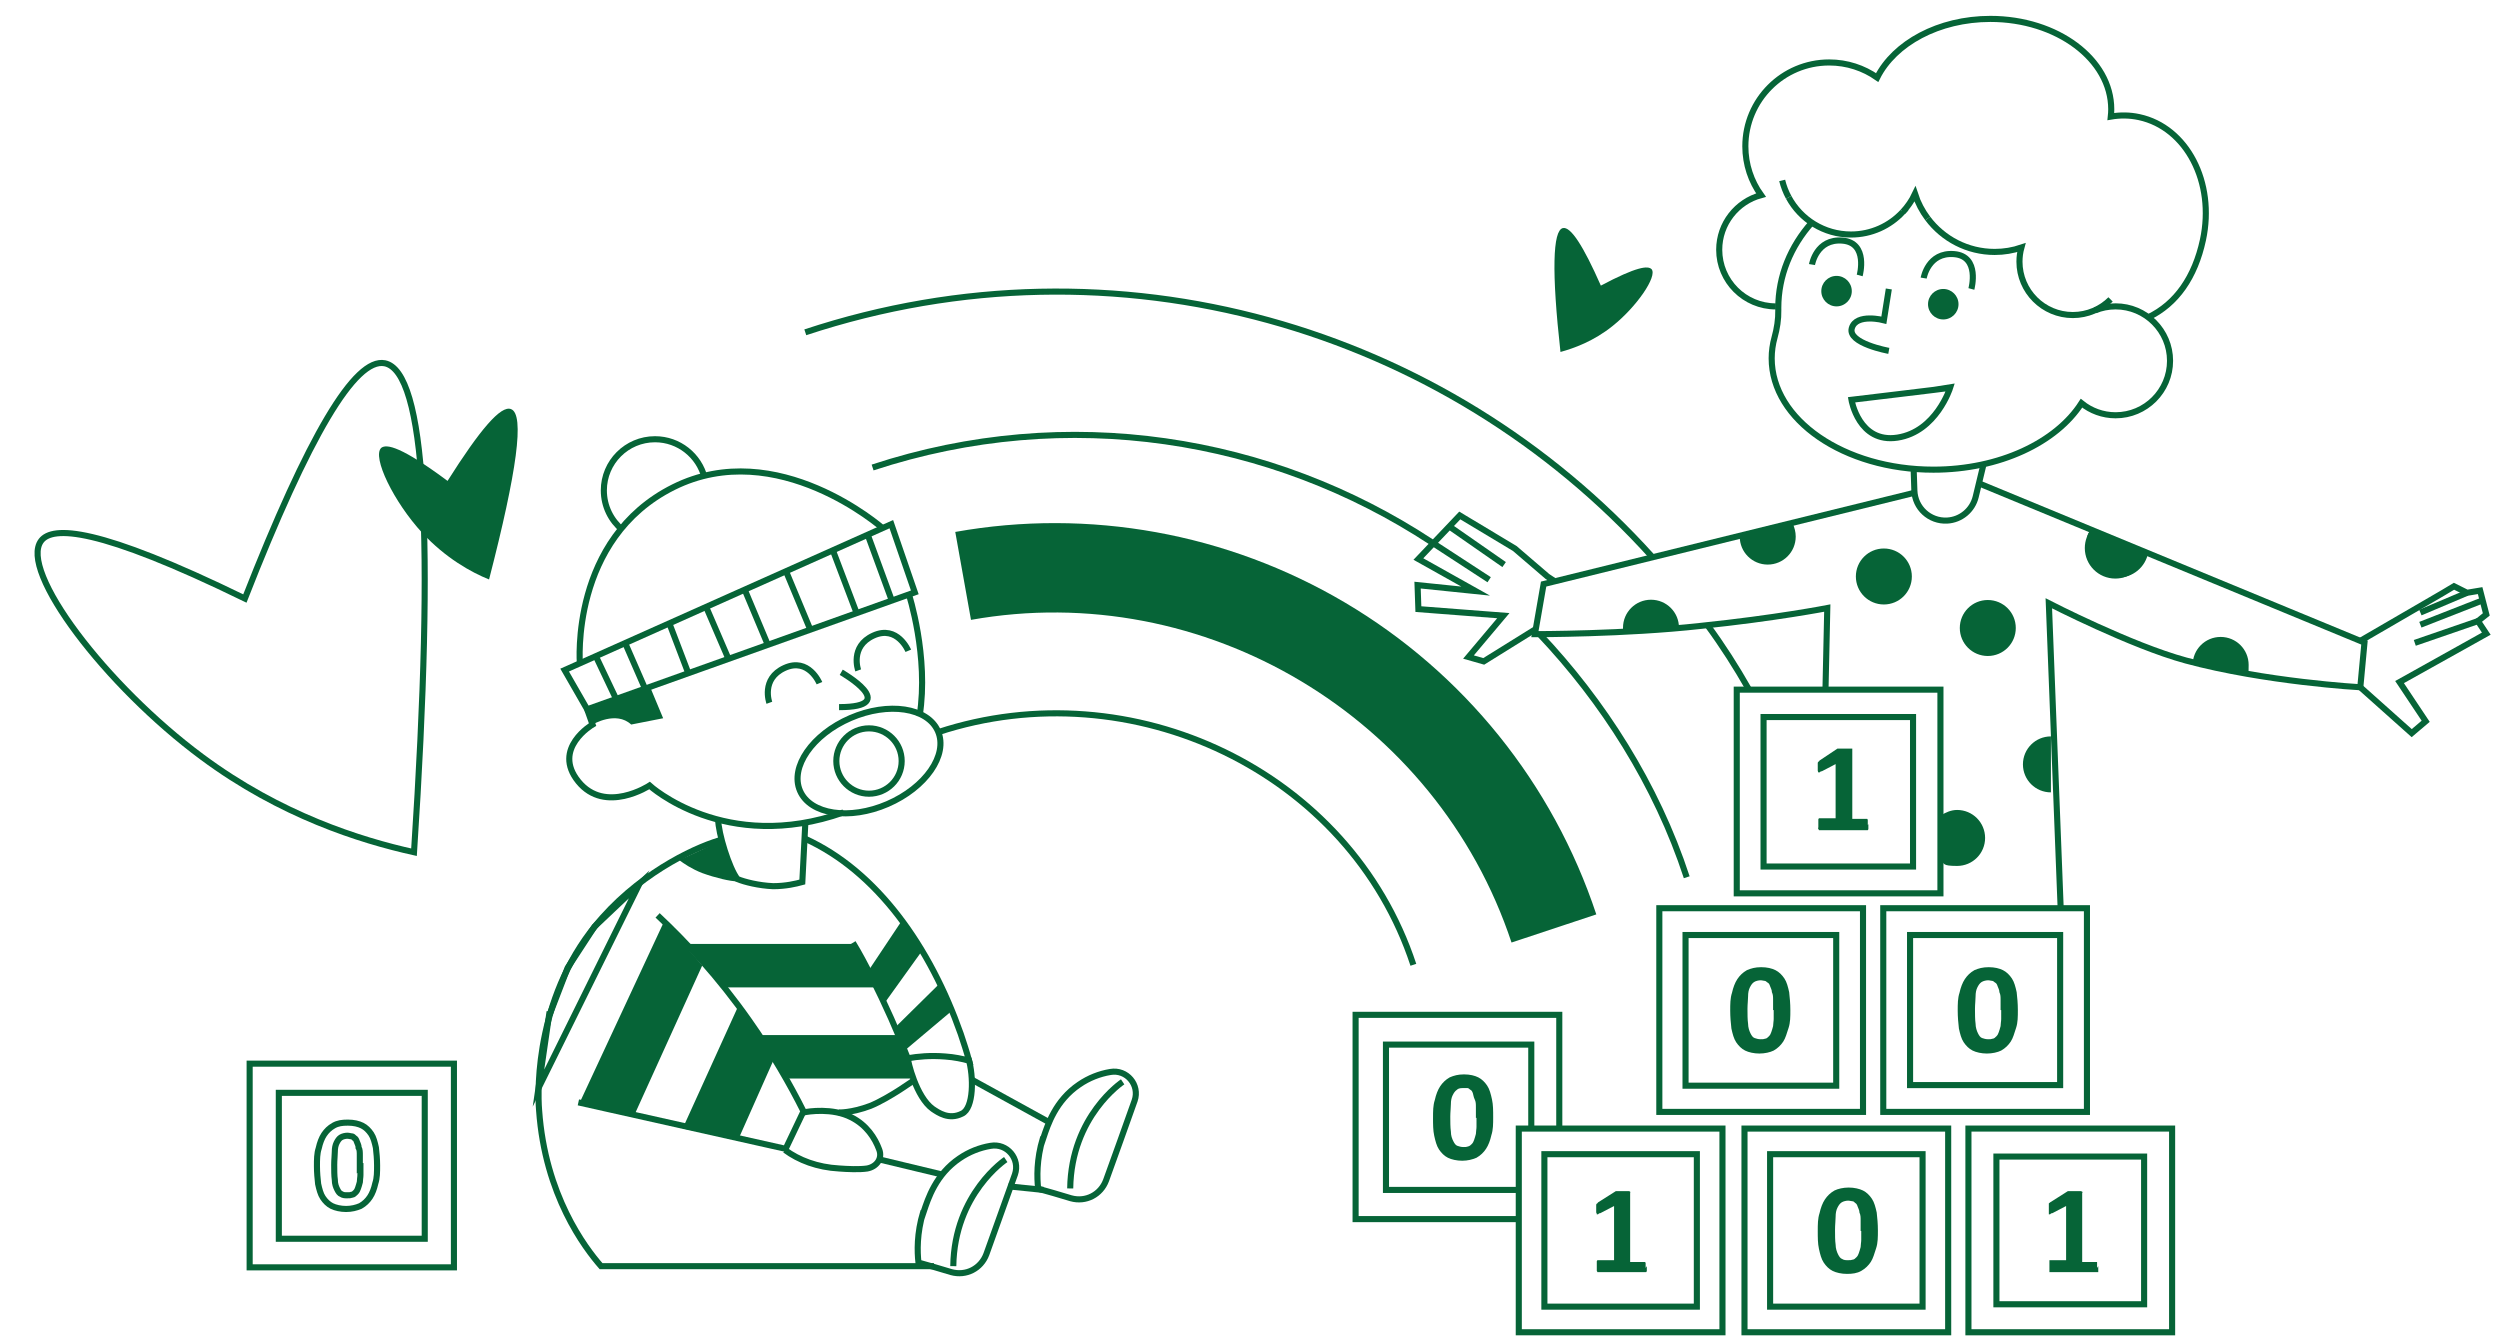 <?xml version="1.0" encoding="UTF-8"?><svg id="Ebene_1" xmlns="http://www.w3.org/2000/svg" viewBox="0 0 410 220"><path d="M247.89,154.576c-12.278-37.01-50.388-59.758-88.648-52.917l-2.579-14.422c21.927-3.921,44.62.189,63.898,11.574,19.46,11.492,34.104,29.658,41.234,51.152l-13.906,4.613Z" fill="#066437"/><path d="M73.466,78.917c-7.618-5.665-10.06-6.153-10.939-5.47-1.563,1.465,2.051,8.888,6.739,13.967,3.809,4.102,8.009,6.446,10.939,7.618,4.591-17.776,5.86-27.055,3.614-27.934-1.66-.684-5.079,3.321-10.451,11.818h.098Z" fill="#066437"/><path d="M262.461,46.881c6.056-3.223,7.814-3.321,8.4-2.735.977,1.172-2.442,6.153-6.349,9.279-3.126,2.539-6.446,3.712-8.595,4.298-1.465-13.186-1.27-19.925.391-20.316,1.27-.293,3.321,2.832,6.251,9.474h-.098Z" fill="#066437"/><path d="M294.009,85.852c.293.684.488,1.367.488,2.149,0,2.539-2.051,4.591-4.591,4.591s-4.591-2.051-4.591-4.591" fill="#066437"/><path d="M325.998,107.583c2.539,0,4.591-2.051,4.591-4.591s-2.051-4.591-4.591-4.591-4.591,2.051-4.591,4.591,2.051,4.591,4.591,4.591Z" fill="#066437"/><path d="M359.597,109.048c0-2.539,2.051-4.591,4.591-4.591s4.591,2.051,4.591,4.591c0,.7-.015,1.118-.042,1.37" fill="#066437"/><path d="M336.351,129.95c-2.539,0-4.591-2.051-4.591-4.591s2.051-4.591,4.591-4.591" fill="#066437"/><path d="M318.329,133.711c.781-.488,1.66-.879,2.637-.879,2.539,0,4.591,2.051,4.591,4.591s-2.051,4.591-4.591,4.591-1.953-.391-2.735-.879" fill="#066437"/><path d="M308.953,99.135c2.539,0,4.591-2.051,4.591-4.591s-2.051-4.591-4.591-4.591-4.591,2.051-4.591,4.591,2.051,4.591,4.591,4.591Z" fill="#066437"/><path d="M266.172,103.824v-.879c0-2.539,2.051-4.591,4.591-4.591s4.591,2.051,4.591,4.591" fill="#066437"/><path d="M143.594,161.938h-25.102l-5.665-7.13h27.446l3.321,7.13Z" fill="#066437"/><path d="M94.954,181.082l13.967-29.985,6.251,7.228-11.037,24.32-9.181-1.66h0v.098Z" fill="#066437"/><path d="M111.949,185.087l9.181-20.218,5.86,8.693-5.86,13.186-9.181-1.66Z" fill="#066437"/><path d="M149.552,176.882h-20.218l-4.591-7.13h22.562l2.246,7.13h0Z" fill="#066437"/><path d="M147.892,150.999l-5.274,7.911,2.539,5.47,5.958-8.302-3.126-5.079h-.098Z" fill="#066437"/><path d="M147.013,168.287l7.032-6.935,1.856,4.591-7.423,6.251-1.465-3.907h0Z" fill="#066437"/><path d="M111.363,141.037c.781.586,2.051,1.465,3.809,2.149,2.149.781,4.591,1.367,5.86,1.367-.684-1.953-2.051-4.688-2.735-6.642-2.344.977-4.591,2.149-6.935,3.126h0Z" fill="#066437"/><path d="M270.079,207.649v.781s0,.098-.098.195h-8.009s0-.098-.098-.195v-1.563s0-.098.098-.195h2.735v-8.888l-2.246,1.172c-.195,0-.293.098-.391.195h-.195s0-.195-.098-.293v-1.27s0-.098.098-.195c0,0,.098,0,.195-.195l2.93-1.856h2.149s.098,0,.195.098,0,.098,0,.195v11.33h2.442s.098.098.098.195v.781h0l.195-.293Z" fill="#066437"/><path d="M293.618,165.65c0,1.074,0,2.051-.293,2.93s-.488,1.66-.879,2.246-.879,1.074-1.563,1.465c-.586.293-1.465.488-2.344.488s-1.758-.195-2.344-.488c-.586-.293-1.074-.781-1.465-1.367-.391-.586-.586-1.367-.781-2.246-.098-.879-.195-1.856-.195-2.93s0-2.051.293-2.93c.195-.879.488-1.66.879-2.246s.879-1.074,1.563-1.465c.684-.293,1.367-.488,2.344-.488s1.758.195,2.344.488c.586.293,1.074.781,1.465,1.367.391.586.586,1.367.781,2.246.098.879.195,1.856.195,2.93ZM290.786,165.748v-1.758c0-.488,0-.879-.195-1.27,0-.391-.195-.684-.293-.977s-.195-.488-.391-.586-.293-.293-.488-.293-.391-.098-.684-.098-.781.098-1.074.293-.488.488-.684.879-.293.879-.293,1.465-.098,1.27-.098,2.051,0,1.758.098,2.442c0,.586.195,1.172.391,1.563.195.391.391.684.684.781s.586.195.977.195.488,0,.781-.098c.195,0,.391-.195.586-.391.195-.195.293-.391.391-.684.098-.293.195-.586.293-.977,0-.391.098-.781.098-1.172v-1.465h-.098v.098Z" fill="#066437"/><path d="M307.976,201.789c0,1.074,0,2.051-.293,2.93s-.488,1.66-.879,2.246-.879,1.074-1.563,1.465-1.465.488-2.344.488-1.758-.195-2.344-.488c-.586-.293-1.074-.781-1.465-1.367-.391-.586-.586-1.367-.781-2.246-.195-.879-.195-1.856-.195-2.93s0-2.051.293-2.93c.195-.879.488-1.66.879-2.246s.879-1.074,1.563-1.465c.586-.293,1.465-.488,2.344-.488s1.758.195,2.344.488,1.074.781,1.465,1.367.586,1.367.781,2.246c.098.879.195,1.856.195,2.93ZM305.144,201.886v-1.758c0-.488,0-.879-.195-1.27,0-.391-.195-.684-.293-.977s-.195-.488-.391-.586c-.195-.195-.293-.293-.488-.293s-.391-.098-.684-.098-.781.098-1.074.293-.488.488-.684.879-.293.879-.293,1.465-.098,1.27-.098,2.149,0,1.758.098,2.442c0,.586.195,1.172.391,1.563.195.391.391.684.684.781.293.195.586.195.977.195s.488,0,.781-.098c.195,0,.391-.195.586-.391.195-.195.293-.391.391-.684.098-.293.195-.586.293-.977,0-.391.098-.781.098-1.172v-1.465h-.098Z" fill="#066437"/><path d="M244.88,183.231c0,1.074,0,2.051-.293,2.93-.195.879-.488,1.66-.879,2.246s-.879,1.074-1.563,1.465c-.684.293-1.465.488-2.344.488s-1.758-.195-2.344-.488c-.586-.293-1.074-.781-1.465-1.367-.391-.586-.586-1.367-.781-2.246-.195-.879-.195-1.856-.195-2.93s0-2.051.293-2.93c.195-.879.488-1.66.879-2.246s.879-1.074,1.563-1.465c.684-.293,1.367-.488,2.344-.488s1.758.195,2.344.488c.586.293,1.074.781,1.465,1.367.391.586.586,1.367.781,2.246s.195,1.856.195,2.93ZM242.047,183.329v-1.758c0-.488,0-.879-.195-1.27s-.195-.684-.293-.977-.195-.488-.391-.586-.293-.293-.488-.293h-.684c-.391,0-.781,0-1.074.293-.293.195-.488.488-.684.879s-.293.879-.293,1.465-.098,1.27-.098,2.051,0,1.758.098,2.442c0,.684.195,1.172.391,1.563.195.391.391.684.684.781s.586.195.977.195.488,0,.781-.098.391-.195.586-.391c.195-.195.293-.391.391-.684.098-.293.195-.586.293-.977,0-.391.098-.781.098-1.172v-1.465h-.098Z" fill="#066437"/><path d="M330.929,165.65c0,1.074,0,2.051-.293,2.93s-.488,1.66-.879,2.246-.879,1.074-1.563,1.465c-.586.293-1.465.488-2.344.488s-1.758-.195-2.344-.488c-.586-.293-1.074-.781-1.465-1.367-.391-.586-.586-1.367-.781-2.246-.098-.879-.195-1.856-.195-2.93s0-2.051.293-2.93c.195-.879.488-1.66.879-2.246s.879-1.074,1.563-1.465c.684-.293,1.367-.488,2.344-.488s1.758.195,2.344.488c.586.293,1.074.781,1.465,1.367.391.586.586,1.367.781,2.246.098.879.195,1.856.195,2.93ZM328.096,165.748v-1.758c0-.488,0-.879-.195-1.27,0-.391-.195-.684-.293-.977s-.195-.488-.391-.586-.293-.293-.488-.293-.391-.098-.684-.098-.781.098-1.074.293-.488.488-.684.879-.293.879-.293,1.465-.098,1.27-.098,2.051,0,1.758.098,2.442c0,.586.195,1.172.391,1.563.195.391.391.684.684.781s.586.195.977.195.488,0,.781-.098c.195,0,.391-.195.586-.391.195-.195.293-.391.391-.684.098-.293.195-.586.293-.977,0-.391.098-.781.098-1.172v-1.465h-.098v.098Z" fill="#066437"/><path d="M306.413,135.176v.781s0,.098-.098.195h-8.009s0-.098-.098-.195,0-.195,0-.293v-1.27s0-.098.098-.195h2.735v-8.888l-2.246,1.172c-.195,0-.293.098-.391.195h-.195s-.098-.195-.098-.293v-1.27s0-.098.098-.195c0,0,.098,0,.195-.195l2.93-1.953h2.442v11.525h2.442s.098.098.098.195v.781h0l.098-.098Z" fill="#066437"/><path d="M344.115,207.649v.977h-8.009v-1.953h2.735v-8.888l-2.246,1.172c-.195,0-.293.098-.391.195h-.195v-1.758c0-.098,0,0,.195-.195l2.93-1.856h2.149l.195.098c.195.098,0,.098,0,.195v11.33h2.442v.977h0s.195-.293.195-.293Z" fill="#066437"/><circle cx="318.696" cy="49.89" r="2.5" fill="#066437"/><circle cx="301.194" cy="47.747" r="2.5" fill="#066437"/><path d="M97.179,118.826s3.853-2.322,6.334,0l5.242-1.032-2.147-5.149-10.311,3.68.883,2.5Z" fill="#066437"/><path d="M351.838,90.731c-.402,2.359-2.456,4.155-4.929,4.155-2.762,0-5.001-2.239-5.001-5.001,0-1.222.438-2.341,1.166-3.21l8.764,4.055Z" fill="#066437"/><path d="M351.814,90.524c-.391,2.149-2.246,3.712-4.493,3.712s-4.591-2.051-4.591-4.591.293-1.856.781-2.539" fill="none" stroke="#066437" stroke-miterlimit="10"/><path d="M90.168,166.334l2.93-7.618,4.395-6.739,7.325-6.935-16.507,33.404,1.758-12.111h.098Z" fill="none" stroke="#066437" stroke-miterlimit="10"/><path d="M61.843,191.142c0,1.074,0,2.051-.293,2.93-.195.879-.488,1.66-.879,2.246s-.879,1.074-1.563,1.465c-.684.293-1.465.488-2.344.488s-1.758-.195-2.344-.488-1.074-.781-1.465-1.367c-.391-.586-.586-1.367-.781-2.246-.098-.879-.195-1.856-.195-2.93s0-2.051.293-2.93c.195-.879.488-1.66.879-2.246s.879-1.074,1.563-1.465,1.367-.488,2.344-.488,1.758.195,2.344.488,1.074.781,1.465,1.367c.391.586.586,1.367.781,2.246.098.879.195,1.856.195,2.93ZM59.01,191.24v-1.758c0-.488,0-.977-.195-1.27,0-.391-.195-.684-.293-.977-.098-.293-.195-.488-.391-.586-.195-.195-.293-.293-.488-.293s-.391-.098-.684-.098-.781.098-1.074.293c-.293.195-.488.488-.684.879s-.293.879-.293,1.465-.098,1.27-.098,2.149,0,1.758.098,2.442c0,.684.195,1.172.391,1.563.195.391.391.684.684.781.293.195.586.195.977.195s.488,0,.781-.098c.195,0,.391-.195.586-.391s.293-.391.391-.684.195-.586.293-.977c0-.391.098-.781.098-1.172v-1.465h-.098Z" fill="none" stroke="#066437" stroke-miterlimit="10"/><path d="M117.781,134.363c0,2.246,1.786,8.041,3.153,9.799,1.172.488,3.516,1.074,5.86,1.172,2.051,0,3.712-.391,4.786-.684l.488-9.573" fill="none" stroke="#066437" stroke-miterlimit="10"/><path d="M325.299,76.134l-1.287,5.353c-.532,2.186-2.434,3.765-4.68,3.887h0c-2.855.155-5.281-2.067-5.376-4.925l-.12-3.601" fill="none" stroke="#066437" stroke-miterlimit="10"/><path d="M154.436,192.607c-3.223-.781-6.935-1.66-10.158-2.442" fill="none" stroke="#066437" stroke-miterlimit="10"/><path d="M118.688,137.618c-3.809.977-12.795,4.884-19.925,12.893-10.842,12.111-10.646,28.032-10.353,31.548.977,13.967,7.521,22.562,10.158,25.59h54.599" fill="none" stroke="#066437" stroke-miterlimit="10"/><path d="M107.846,150.12c4.688,4.395,9.963,10.06,15.041,17.288,3.712,5.274,6.642,10.353,8.888,14.846-.977,2.051-1.953,4.102-2.93,6.153-11.33-2.539-22.66-5.079-33.99-7.618" fill="none" stroke="#066437" stroke-miterlimit="10"/><path d="M131.776,182.45c.781-.195,4.786-.781,7.814.781,2.539,1.27,3.907,3.419,4.591,5.274.586,1.465-.391,2.832-1.953,3.126-1.27.195-3.321.098-4.591,0-3.614-.195-6.642-1.367-8.888-3.028" fill="none" stroke="#066437" stroke-miterlimit="10"/><path d="M131.971,137.52c11.916,5.372,20.609,17.874,25.59,32.036.488,1.465.977,2.93,1.367,4.395-1.074-.293-2.442-.586-3.907-.684-2.442-.195-4.493,0-6.153.293-1.66-4.298-3.614-8.693-5.958-13.381-.977-1.953-1.953-3.809-3.028-5.567" fill="none" stroke="#066437" stroke-miterlimit="10"/><path d="M148.869,173.464c0,.586,1.367,6.446,4.102,8.4.879.586,2.637,1.856,4.786.781,1.953-.879,1.953-6.056,1.074-9.083" fill="none" stroke="#066437" stroke-miterlimit="10"/><path d="M171.138,195.147l-5.763-.586" fill="none" stroke="#066437" stroke-miterlimit="10"/><path d="M159.222,176.98l12.6,6.935" fill="none" stroke="#066437" stroke-miterlimit="10"/><path d="M151.506,198.663c.684-2.051,1.953-6.056,5.86-8.693,1.563-1.074,3.321-1.758,5.079-2.051,2.735-.488,4.884,2.149,4.005,4.688-1.563,4.395-3.126,8.693-4.688,13.088-.879,2.344-3.321,3.614-5.763,2.93-1.953-.586-3.907-1.172-5.372-1.563-.195-1.758-.293-4.786.781-8.302h0l.098-.098Z" fill="none" stroke="#066437" stroke-miterlimit="10"/><path d="M171.138,186.552c.684-2.051,1.953-6.056,5.86-8.693,1.563-1.074,3.321-1.758,5.079-2.051,2.735-.488,4.884,2.149,4.005,4.688-1.563,4.395-3.126,8.79-4.688,13.088-.879,2.344-3.321,3.614-5.763,2.93-1.953-.586-3.907-1.172-5.372-1.563-.195-1.758-.293-4.786.781-8.302h0l.098-.098Z" fill="none" stroke="#066437" stroke-miterlimit="10"/><path d="M150.138,176.98s-4.298,3.126-7.423,4.395c-3.126,1.172-5.177,1.074-5.177,1.074" fill="none" stroke="#066437" stroke-miterlimit="10"/><path d="M74.443,174.44h-33.501v33.404h33.501v-33.404Z" fill="none" stroke="#066437" stroke-miterlimit="10"/><path d="M282.484,185.087h-33.404v33.404h33.404v-33.404Z" fill="none" stroke="#066437" stroke-miterlimit="10"/><path d="M319.501,185.087h-33.404v33.404h33.404v-33.404Z" fill="none" stroke="#066437" stroke-miterlimit="10"/><path d="M356.226,185.087h-33.404v33.404h33.404s0-33.404,0-33.404Z" fill="none" stroke="#066437" stroke-miterlimit="10"/><path d="M305.534,148.948h-33.404v33.404h33.404v-33.404Z" fill="none" stroke="#066437" stroke-miterlimit="10"/><path d="M342.259,148.948h-33.404v33.404h33.404v-33.404Z" fill="none" stroke="#066437" stroke-miterlimit="10"/><path d="M318.232,113.103h-33.404v33.404h33.404v-33.404Z" fill="none" stroke="#066437" stroke-miterlimit="10"/><path d="M313.739,80.871l-60.585,14.917-1.429,8.215s14.839.016,27.145-1.351c12.307-1.27,20.804-2.93,20.804-2.93l-.293,13.283" fill="none" stroke="#066437" stroke-miterlimit="10"/><path d="M324.873,79.406l62.901,25.981-.684,7.325s-15.627-.879-28.618-4.395c-8.986-2.442-22.465-9.377-22.465-9.377l1.953,50.301" fill="none" stroke="#066437" stroke-miterlimit="10"/><path d="M280.042,102.554c2.442,3.321,4.688,6.837,6.739,10.451" fill="none" stroke="#066437" stroke-miterlimit="10"/><path d="M132.069,54.499c51.082-16.897,105.095-.684,138.889,36.822" fill="none" stroke="#066437" stroke-miterlimit="10"/><path d="M252.483,104.003c10.353,10.939,19.159,24.629,24.14,39.866" fill="none" stroke="#066437" stroke-miterlimit="10"/><path d="M143.106,76.671c32.036-10.549,65.44-4.981,91.616,12.209l9.502,6.193" fill="none" stroke="#066437" stroke-miterlimit="10"/><path d="M153.857,120.076c31.743-10.451,67.485,6.407,77.935,38.151" fill="none" stroke="#066437" stroke-miterlimit="10"/><path d="M6.756,88.685c-3.712,4.884,10.549,23.734,26.371,35.455,12.893,9.572,25.981,13.674,34.771,15.627,3.419-52.157,1.856-78.821-4.786-80.189-4.884-.977-12.502,11.916-22.953,38.58h0c-24.223-11.818-31.548-11.916-33.404-9.474" fill="none" stroke="#066437" stroke-miterlimit="10"/><path d="M69.657,179.226h-23.93v23.93h23.93v-23.93Z" fill="none" stroke="#066437" stroke-miterlimit="10"/><path d="M248.885,199.933h-26.567v-33.501h33.404v18.948" fill="none" stroke="#066437" stroke-miterlimit="10"/><path d="M249.08,195.147h-21.781v-23.832h23.832v13.479" fill="none" stroke="#066437" stroke-miterlimit="10"/><path d="M301.139,153.343h-24.711v24.711h24.711v-24.711Z" fill="none" stroke="#066437" stroke-miterlimit="10"/><path d="M337.864,153.343h-24.613v24.613h24.613v-24.613Z" fill="none" stroke="#066437" stroke-miterlimit="10"/><path d="M313.739,117.595h-24.516v24.516h24.516v-24.516Z" fill="none" stroke="#066437" stroke-miterlimit="10"/><path d="M278.284,189.287h-25.004v25.004h25.004v-25.004Z" fill="none" stroke="#066437" stroke-miterlimit="10"/><path d="M315.301,189.287h-25.004v25.004h25.004v-25.004Z" fill="none" stroke="#066437" stroke-miterlimit="10"/><path d="M351.635,189.677h-24.223v24.223h24.223s0-24.223,0-24.223Z" fill="none" stroke="#066437" stroke-miterlimit="10"/><path d="M309.767,47.39l-.814,5.126s-4.544-1.197-5.258,1.304,6.072,3.72,6.072,3.72" fill="none" stroke="#066437" stroke-miterlimit="10"/><path d="M323.304,47.39s1.464-5.358-2.822-5.715-5.001,3.929-5.001,3.929" fill="none" stroke="#066437" stroke-miterlimit="10"/><path d="M304.99,45.174s1.464-5.358-2.822-5.715-5.001,3.929-5.001,3.929" fill="none" stroke="#066437" stroke-miterlimit="10"/><path d="M319.819,63.601c-.296.075-16.179,1.967-16.179,1.967,0,0,1.186,7.183,7.547,6.201,6.361-.982,8.632-8.168,8.632-8.168Z" fill="none" stroke="#066437" stroke-miterlimit="10"/><polyline points="387.09 112.712 395.52 120.233 397.812 118.29 393.526 111.861 407.751 103.921 406.384 101.86 407.751 100.764 406.742 96.859 404.598 97.216 402.455 96.145 400.669 97.216 387.09 105.104" fill="none" stroke="#066437" stroke-miterlimit="10"/><line x1="396.026" y1="105.432" x2="406.384" y2="101.86" fill="none" stroke="#066437" stroke-miterlimit="10"/><line x1="396.94" y1="102.456" x2="407.154" y2="98.456" fill="none" stroke="#066437" stroke-miterlimit="10"/><line x1="396.94" y1="100.456" x2="404.598" y2="97.216" fill="none" stroke="#066437" stroke-miterlimit="10"/><polyline points="251.947 103.11 243.331 108.468 240.83 107.753 246.545 100.967 232.615 99.895 232.481 95.96 242.006 96.938 232.615 91.68 239.402 84.537 248.425 89.954 253.775 94.545 254.843 95.251" fill="none" stroke="#066437" stroke-miterlimit="10"/><line x1="237.688" y1="86.34" x2="246.677" y2="92.591" fill="none" stroke="#066437" stroke-miterlimit="10"/><path d="M138.342,133.233c-19.452,6.894-31.812-4.406-31.812-4.406,0,0-7.274,4.766-11.674-.653-4.399-5.419,2.323-9.348,2.323-9.348l-.883-2.5" fill="none" stroke="#066437" stroke-miterlimit="10"/><path d="M149.035,97.395s3.335,10.263,1.78,20.025" fill="none" stroke="#066437" stroke-miterlimit="10"/><polygon points="150.028 97.147 96.297 116.326 92.6 109.896 146.177 85.965 150.028 97.147" fill="none" stroke="#066437" stroke-miterlimit="10"/><path d="M144.735,86.609s-17.275-15.198-34.276-6.716-15.359,28.932-15.359,28.932" fill="none" stroke="#066437" stroke-miterlimit="10"/><path d="M137.962,110.254s10.001,5.715-.357,5.715" fill="none" stroke="#066437" stroke-miterlimit="10"/><path d="M134.39,112.04s-1.786-4.286-5.715-2.5-2.5,5.715-2.5,5.715" fill="none" stroke="#066437" stroke-miterlimit="10"/><path d="M148.961,106.73s-1.786-4.286-5.715-2.5-2.5,5.715-2.5,5.715" fill="none" stroke="#066437" stroke-miterlimit="10"/><ellipse cx="142.516" cy="124.809" rx="12.323" ry="7.679" transform="translate(-37.808 66.746) rotate(-23.362)" fill="none" stroke="#066437" stroke-miterlimit="10"/><circle cx="142.516" cy="124.809" r="5.358" fill="none" stroke="#066437" stroke-miterlimit="10"/><line x1="142.303" y1="87.696" x2="146.258" y2="98.492" fill="none" stroke="#066437" stroke-miterlimit="10"/><line x1="136.587" y1="90.249" x2="140.492" y2="100.55" fill="none" stroke="#066437" stroke-miterlimit="10"/><line x1="128.903" y1="93.681" x2="132.892" y2="103.263" fill="none" stroke="#066437" stroke-miterlimit="10"/><line x1="122.13" y1="96.706" x2="125.922" y2="105.751" fill="none" stroke="#066437" stroke-miterlimit="10"/><line x1="115.852" y1="99.647" x2="119.469" y2="108.054" fill="none" stroke="#066437" stroke-miterlimit="10"/><line x1="109.769" y1="102.228" x2="112.828" y2="110.254" fill="none" stroke="#066437" stroke-miterlimit="10"/><line x1="102.526" y1="105.463" x2="105.786" y2="112.939" fill="none" stroke="#066437" stroke-miterlimit="10"/><line x1="97.616" y1="107.408" x2="101.043" y2="114.632" fill="none" stroke="#066437" stroke-miterlimit="10"/><path d="M115.556,78.346c-.926-3.628-4.217-6.311-8.133-6.311-4.636,0-8.394,3.758-8.394,8.394,0,2.608,1.189,4.938,3.055,6.477" fill="none" stroke="#066437" stroke-miterlimit="10"/><path d="M164.939,190.166s-8.438,5.581-8.6,17.483" fill="none" stroke="#066437" stroke-miterlimit="10"/><path d="M184.114,177.423s-8.438,5.581-8.6,17.483" fill="none" stroke="#066437" stroke-miterlimit="10"/><path d="M297.122,36.512c-3.436,3.859-5.483,8.714-5.483,13.988,0,.114.001.228.003.342.028,1.529-.21,3.043-.618,4.516-.307,1.107-.468,2.25-.468,3.419,0,10.079,11.876,18.249,26.527,18.249,10.849,0,20.171-4.483,24.281-10.901,1.531,1.235,3.473,1.98,5.593,1.98,4.932,0,8.93-3.998,8.93-8.93s-3.998-8.93-8.93-8.93c-1.189,0-2.322.234-3.359.656" fill="none" stroke="#066437" stroke-miterlimit="10"/><path d="M292.277,29.589c.236.978.597,1.907,1.063,2.771" fill="none" stroke="#066437" stroke-miterlimit="10"/><path d="M293.34,32.36c1.962,3.632,5.803,6.1,10.221,6.1,3.353,0,6.369-1.426,8.488-3.7l-.167-.044" fill="none" stroke="#066437" stroke-miterlimit="10"/><path d="M316.153,35.834c-.906-1.202-1.621-2.556-2.095-4.02-.515,1.087-1.198,2.077-2.009,2.946" fill="none" stroke="#066437" stroke-miterlimit="10"/><path d="M316.153,35.834c2.508,3.329,6.491,5.484,10.981,5.484,1.528,0,2.996-.254,4.369-.715-.202.737-.311,1.512-.311,2.313,0,4.833,3.918,8.751,8.751,8.751,2.417,0,4.604-.98,6.188-2.563" fill="none" stroke="#066437" stroke-miterlimit="10"/><path d="M352.316,52.033c4.601-2.186,7.657-6.597,8.964-12.676,2.031-9.45-2.654-18.472-10.465-20.151-1.557-.335-3.119-.347-4.641-.086.042-.395.07-.794.07-1.197,0-8.187-8.875-14.823-19.824-14.823-8.499,0-15.746,4-18.564,9.619-2.23-1.558-4.941-2.476-7.867-2.476-7.595,0-13.752,6.157-13.752,13.752,0,2.986.955,5.748,2.572,8.002-3.951,1.068-6.858,4.675-6.858,8.964,0,5.129,4.158,9.287,9.287,9.287" fill="none" stroke="#066437" stroke-miterlimit="10"/></svg>
